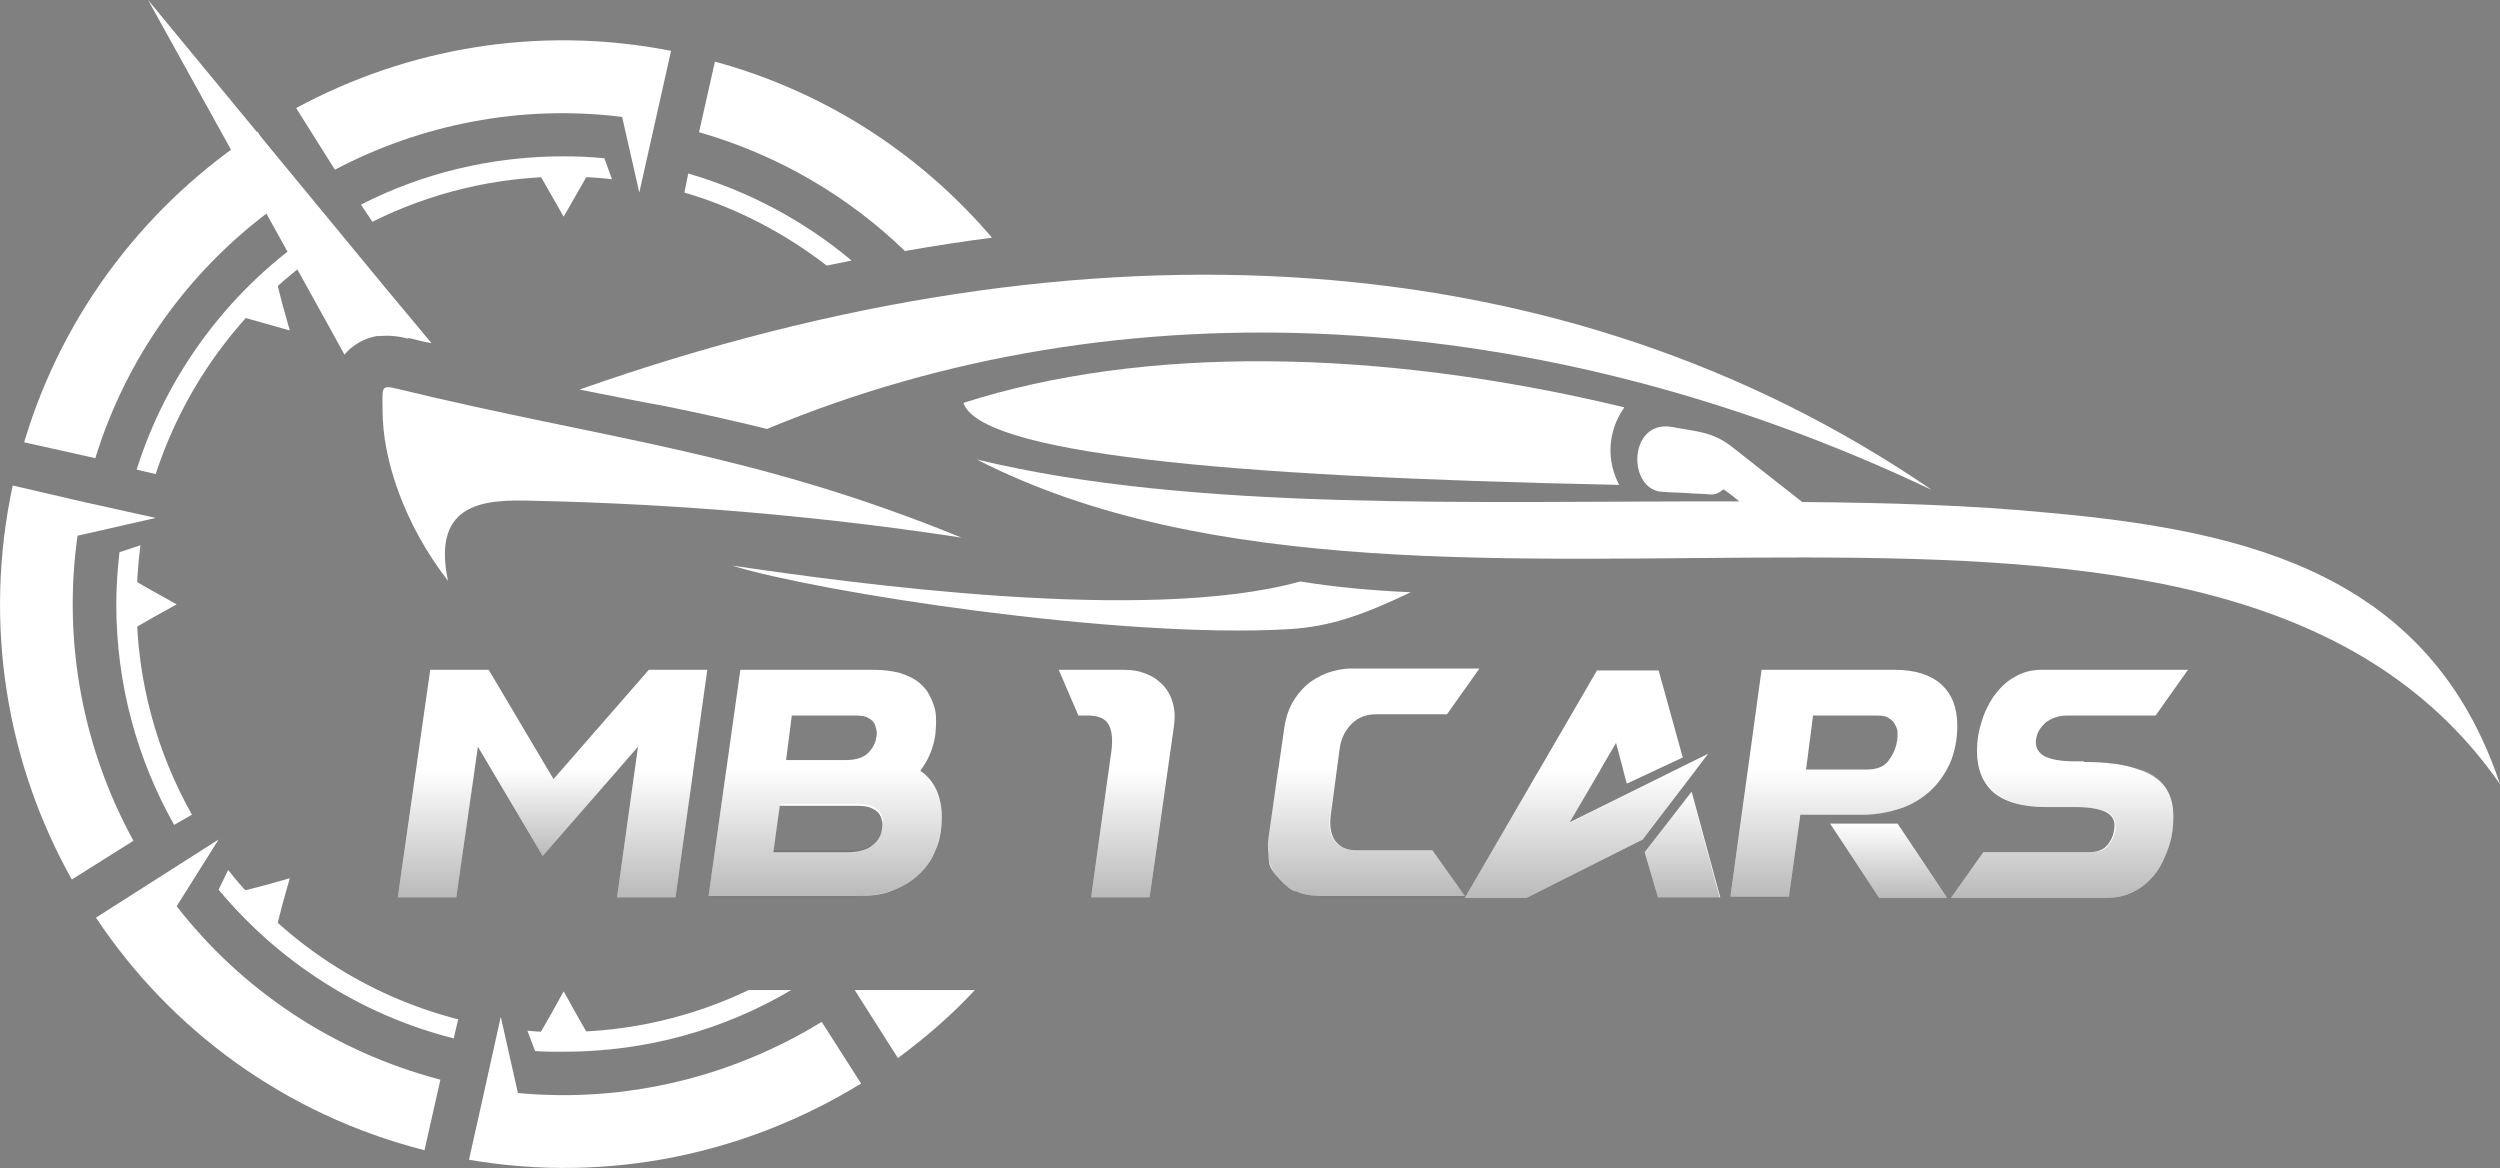 <?xml version="1.0" encoding="utf-8"?>
<!-- Generator: Adobe Illustrator 24.3.0, SVG Export Plug-In . SVG Version: 6.00 Build 0)  -->
<svg version="1.1" id="Layer_1" xmlns="http://www.w3.org/2000/svg" xmlns:xlink="http://www.w3.org/1999/xlink" x="0px" y="0px"
	 viewBox="0 0 393.4 183.8" style="enable-background:new 0 0 393.4 183.8;" xml:space="preserve">
<rect x="0" y="0" width="393.4" height="183.8" fill="#808080" stroke="none"/>
<style type="text/css">
	.st0{fill-rule:evenodd;clip-rule:evenodd;fill:#FFFFFF;}
	.st1{opacity:0.27;fill-rule:evenodd;clip-rule:evenodd;fill:#FFFFFF;enable-background:new    ;}
	.st2{fill:#FFFFFF;}
	.st3{opacity:0.27;}
	.st4{fill:url(#SVGID_1_);}
	.st5{fill:url(#SVGID_2_);}
	.st6{fill:url(#SVGID_3_);}
	.st7{fill:url(#SVGID_4_);}
	.st8{fill:url(#SVGID_5_);}
	.st9{fill:url(#SVGID_6_);}
	.st10{fill:url(#SVGID_7_);}
	.st11{fill:url(#SVGID_8_);}
	.st12{fill:url(#SVGID_9_);}
	.st13{fill:url(#SVGID_10_);}
	.st14{fill:url(#SVGID_11_);}
</style>
<g>
	<polygon class="st0" points="88.7,34.1 90.7,30.6 92.7,27.1 88.7,27.1 84.7,27.1 86.7,30.6 	"/>
	<polygon class="st0" points="88.7,156 90.7,159.6 92.7,163.1 88.7,163.1 84.7,163.1 86.7,159.6 	"/>
	<polygon class="st0" points="27.8,95.1 24.2,93.1 20.7,91.1 20.7,95.1 20.7,99.1 24.2,97.1 	"/>
	<polygon class="st0" points="45.6,52 44.5,48.1 43.5,44.2 40.6,47 37.8,49.8 41.7,50.9 	"/>
	<polygon class="st0" points="45.6,138.2 41.7,139.3 37.8,140.3 40.6,143.2 43.5,146 44.5,142.1 	"/>
	<path class="st0" d="M21.5,73.9C26.2,59,35.7,46.2,48.2,37.4l3.4,1.5c-12.7,8.4-22.3,21-27.1,35.7L21.5,73.9z M27.4,129.8
		c-5.8-10.3-9.1-22.1-9.1-34.7c0-2.8,0.2-5.5,0.5-8.2l3.3-1.1c-0.4,3-0.6,6.2-0.6,9.3c0,12,3.2,23.3,8.7,33.1L27.4,129.8z
		 M71.4,163.4c-14.7-3.7-27.6-12.1-37-23.4l1.5-3.1c9,11.4,21.7,19.8,36.2,23.5L71.4,163.4z M124.5,155.8
		c-10.5,6.2-22.7,9.7-35.8,9.7c-1.5,0-3,0-4.5-0.1l-1.2-3.2c1.9,0.2,3.8,0.2,5.7,0.2c10.4,0,20.3-2.4,29.1-6.6L124.5,155.8
		L124.5,155.8z M108.3,27.3c9.6,2.8,18.3,7.5,25.7,13.7c-1.3,0.3-2.6,0.5-3.9,0.8c-6.6-5.1-14.2-9.1-22.4-11.5L108.3,27.3z
		 M88.7,24.6c2.2,0,4.3,0.1,6.4,0.3l1.2,3.3c-2.5-0.3-5-0.4-7.6-0.4c-10.8,0-21.1,2.6-30.1,7.1l-1.8-2.7
		C66.4,27.3,77.2,24.6,88.7,24.6z"/>
	<path class="st0" d="M134.5,155.8l6.8,10.7c4.3-3.2,8.4-6.7,12.1-10.7H134.5z"/>
	<path class="st0" d="M69.3,169.9c-17.1-4.5-31.4-14.3-41.5-27.3l6.6-10.5l-19.3,12.3c11.7,17.6,29.7,31,51.7,36.6L69.3,169.9z"/>
	<path class="st0" d="M129.3,160.8c-14,8.6-30.7,12.8-47.8,11.2l-2.7-12l-2.5,11.3l0,0l-2.5,11.2c22.1,3.8,43.8-1,61.7-12
		L129.3,160.8z"/>
	<path class="st0" d="M110,20.8c12.5,3.6,23.5,10.1,32.4,18.7c4.5-0.8,9.1-1.5,13.7-2.1c-11.1-13-26-22.9-43.6-27.7L110,20.8z"/>
	<path class="st0" d="M52.7,26.7c13.5-7.1,29.2-10.3,45.2-8.3l2.7,11.9l5-22.3c-20.9-4.1-41.6-0.4-59,9L52.7,26.7z"/>
	<path class="st0" d="M15,72.1c4.9-15.9,14.6-29.2,27.2-38.7l10.4,6.4l-5.8-9.2l-0.2-0.3l0,0l-6.1-9.6C23.4,31.8,10,48.8,3.8,69.6
		L15,72.1z"/>
	<path class="st0" d="M2,76.4c-4.7,21.9-0.9,43.8,9.3,62l9.7-6.1c-7.8-14.2-11.2-31-8.8-48l12.3-2.8L13.2,79l0,0L2,76.4z"/>
	<path class="st1" d="M144.6,155.8c-1.6,1.5-3.2,2.9-4.9,4.2l-0.4,0.3l-2.9-4.5H144.6z M25.8,142.7l0.7,0.9
		c10.3,13.2,24.4,22.7,40.4,27.3l0.4,0.1l-0.8,3.6l-0.5-0.1c-18-5.1-33.8-16.3-44.7-31.6l-0.3-0.4l8.1-5.1L25.8,142.7z M80.1,173.5
		l1.2,0.1c8.6,0.8,17.3,0.2,25.6-1.8c7.5-1.8,14.8-4.7,21.4-8.6l0.4-0.2l2,3.1l-0.4,0.2c-12.7,7.4-26.9,11.2-41.6,11.2
		c-3.9,0-7.7-0.3-11.6-0.8l-0.5-0.1l2.2-9.2L80.1,173.5z M144.3,39.1c-8.9-8.9-19.9-15.5-32-19.3l-0.4-0.1l0.8-3.6l0.5,0.1
		c13.6,4.2,25.8,11.9,35.6,22.2C147.3,38.6,145.8,38.9,144.3,39.1z M99.3,16.9l-1.1-0.1c-15.3-1.9-30.7,0.8-44.5,7.7l-0.4,0.2
		l-2-3.1l0.5-0.2c11.5-5.8,24.1-8.7,37-8.7c4.5,0,9,0.4,13.5,1.1l0.5,0.1l-2.1,9.2L99.3,16.9z M44.3,29.8l1.1,1.7l2.1,3.3l-5.4-3.3
		l-0.9,0.7C28.5,41.8,19.1,54.8,14,69.9l-0.1,0.4l-3.6-0.8l0.2-0.5c5.7-17,16.8-31.7,31.6-41.9l0.4-0.3L44.3,29.8L44.3,29.8z
		 M10.8,82.9L10.6,84c-1.2,8.4-1,16.9,0.5,25.2c1.4,7.7,4,15.2,7.6,22.1l0.2,0.4l-3.1,2l-0.2-0.4c-6.2-11.8-9.3-24.9-9.3-38.2
		c0-5.1,0.5-10.2,1.4-15.2l0.1-0.5l9.5,2.1L10.8,82.9z"/>
	<path class="st0" d="M23.3,0L52,51.8l2.2,4c0.3-0.3,0.6-0.7,1-1c2.8-2.3,5.9-2.4,9.2-1.6c1.2,0.3,2.3,0.6,3.5,0.8l-7-8.4L23.3,0z"
		/>
	<path class="st0" d="M36.7,19.7l0.5,1l22.4,32.2c1.5-0.2,3.1,0,4.7,0.4L36.7,19.7z"/>
	<path class="st0" d="M91.2,61.3C171.5,33,246.5,37.7,304,77.1C242.7,48,176.6,44.2,120.7,67.5c-5.3-1.3-10.6-2.5-16.1-3.6
		C100.2,63.1,95.7,62.2,91.2,61.3"/>
	<path class="st0" d="M83.9,78.8c23.3,0.5,45.8,2.5,67.4,5.8c-33-13.5-56.3-15.5-88.7-23.4c-2.8-0.7-2.4-0.2-2.4,3.4
		c0,7.7,3.4,17.9,10.3,26.8C67.8,78.7,76.8,78.6,83.9,78.8"/>
	<path class="st0" d="M222,93.2c-7.2,3.4-12.4,5.4-19.1,5.8c-26.9,1.6-74.6-5.9-87.7-10c19,2.8,65.4,9.2,89.4,2.5
		C209.5,92.3,215.3,92.9,222,93.2"/>
	<path class="st0" d="M99.8,60.8c1.8,0.3,3.5,0.7,5.3,1.1c5.2,1,10.3,2.2,15.5,3.4c3.7-1.5,7.4-2.9,11.1-4.2
		c46.4-15.9,96.1-13.5,142,1.6C218.3,37.9,156.3,42.3,99.8,60.8"/>
	<path class="st0" d="M273.7,78.9c-1.2-1-2.3-1.8-2.5-1.9c-0.6,0.5-1.3,0.9-2.1,0.8c-1.1-0.1-2.3-0.1-3.5-0.2
		c-1.3-0.1-2.6-0.1-4-0.2c-5.6-0.3-5.4-11.5,1.6-10.2c3.6,0.7,6.2,0.7,9.2,3c1.9,1.5,7.4,5.8,11.2,8.8c13.5,0.1,26.6,0.5,38.9,1.7
		c32.2,2.9,60,10.1,70.9,42.7C348.7,59,226.6,109.7,153.7,72.3C187.9,80.6,232,78.8,273.7,78.9"/>
	<path class="st0" d="M175.7,78.4c8.3,2.4,16.9,3.9,25.5,5c17.4,2.2,35,2.4,52.5,2.3c11.4,0,22.8-0.2,34.3-0.2
		c11,0.1,22,0.4,32.9,1.4c19.4,1.8,39.8,6,56.1,17.2c2.7,1.8,5.2,3.8,7.6,6c-3.3-5-7.5-9.4-12.7-13.1c-14-9.8-33-12.7-49.6-14.2
		c-12.8-1.2-25.8-1.5-38.7-1.7c-0.5,0-0.9-0.2-1.3-0.5c-3.7-2.9-7.5-5.9-11.2-8.8c-2.6-2-5.2-2-8.3-2.6c-0.7-0.1-1.5-0.1-2.1,0.5
		c-1.3,1.3-1.1,5.3,1,5.4c1.3,0.1,2.7,0.1,4,0.2c1.2,0.1,2.4,0.1,3.5,0.2c0.2,0,0.4-0.1,0.5-0.2c0.8-0.7,1.9-0.8,2.8-0.2
		c0.8,0.6,1.7,1.3,2.5,2c0.7,0.6,1,1.5,0.7,2.4s-1.1,1.5-2.1,1.5c-8,0-16.1,0-24.1,0.1c-16.8,0.1-33.7,0.1-50.5-0.8
		C191.3,79.9,183.5,79.3,175.7,78.4"/>
	<path class="st0" d="M254.8,76.3c-63.7-1.3-100.5-5.1-103.2-12.9c28-9,65-8.7,104,0.7C252.9,68,252.8,72.5,254.8,76.3"/>
	<g>
		<path class="st2" d="M67.7,105.4h9.2l10.2,17.2l15-17.2h9.2l-5,35.8h-9.2l3.3-23.7l-15,17.2l-10.2-17.2l-3.4,23.7h-9.2L67.7,105.4
			z"/>
		<path class="st2" d="M116.5,105.4h20.9c1.7,0,3.1,0.2,4.2,0.5c1.2,0.4,2.1,0.8,2.9,1.4c0.7,0.6,1.3,1.2,1.7,2
			c0.4,0.7,0.7,1.5,0.9,2.2c0.2,0.8,0.2,1.5,0.2,2.2s-0.1,1.3-0.1,1.8c-0.3,2.2-1.1,4.1-2.4,5.8c1.2,0.8,2,1.8,2.6,3.1
			c0.5,1.2,0.8,2.6,0.8,4.1c0,2-0.3,3.8-1,5.3c-0.6,1.6-1.6,2.9-2.7,3.9c-1.2,1.1-2.6,1.9-4.2,2.5c-1.6,0.6-3.4,0.8-5.4,0.8h-23.4
			L116.5,105.4z M121.7,134.1h11.6c1.8,0,3.2-0.4,4-1.1c0.9-0.7,1.4-1.6,1.5-2.6c0.1-0.4,0.1-0.8,0-1.2s-0.2-0.8-0.5-1.2
			c-0.3-0.4-0.7-0.6-1.3-0.9c-0.5-0.2-1.3-0.3-2.1-0.3h-12.2L121.7,134.1z M123.7,119.6h9.5c1.5,0,2.7-0.4,3.4-1.1
			c0.7-0.7,1.2-1.6,1.3-2.5c0.1-0.4,0.1-0.8,0-1.2s-0.2-0.8-0.4-1.1s-0.6-0.6-1-0.8s-1-0.3-1.8-0.3h-10.1L123.7,119.6z"/>
		<path class="st2" d="M180.9,141.2h-9.2l3.2-23.1c0.2-1.7,0.1-3-0.4-4s-1.6-1.5-3.3-1.5h-1.5l-3.1-7.2h10.2c1.4,0,2.6,0.2,3.7,0.7
			c1.1,0.4,1.9,1.1,2.6,1.8c0.7,0.8,1.2,1.7,1.5,2.9c0.3,1.1,0.3,2.4,0.1,3.7L180.9,141.2z"/>
		<path class="st2" d="M204,140.3c-1.3-0.2-4.1-3-4.3-4.6c-0.1-1.1-0.3-2.4-0.1-3.8l2.5-17.4c0.2-1.4,0.6-2.7,1.2-3.8
			c0.6-1.1,1.4-2.1,2.3-2.9c0.9-0.8,2-1.4,3.2-1.9c1.2-0.4,2.5-0.7,3.8-0.7h20.2l-5.1,7.2h-11.2c-1.5,0-2.8,0.5-3.8,1.5
			s-1.7,2.3-1.9,4l-1.4,10.4c-0.2,1.7,0,3,0.7,4s1.8,1.5,3.3,1.5h12l5.1,7.2h-22.9C207.6,141,205.6,141,204,140.3z"/>
		<path class="st2" d="M256,123.3l-1.7-6.4l-7.3,12.5l21.8-10.8l-10.3,13.5l-18.3,9.2h-9.7l20.8-35.8h9.7l3.8,13.7L256,123.3z
			 M260.9,141.2l-2.1-7.1l7.4-9.5l4.5,16.6H260.9z"/>
		<path class="st2" d="M277.2,105.4h20.9c3.3,0,5.7,0.8,7.4,2.3c1.7,1.6,2.5,3.7,2.5,6.5c0,2.1-0.4,4.1-1.1,5.8
			c-0.8,1.7-1.8,3.2-3.1,4.4c-1.3,1.2-2.9,2.2-4.7,2.8c-1.8,0.6-3.8,1-5.9,1h-9.9l-1.8,12.9h-9.2L277.2,105.4z M284.2,121.1h9.5
			c1.5,0,2.7-0.4,3.4-1.3c0.7-0.9,1.2-1.9,1.4-3.1c0.1-0.4,0.1-0.9,0.1-1.4s-0.2-0.9-0.4-1.3c-0.2-0.4-0.5-0.7-1-1
			c-0.4-0.3-1-0.4-1.8-0.4h-10.1L284.2,121.1z M298.6,129.6l7.8,11.7h-10.7l-7.7-11.7H298.6z"/>
		<path class="st2" d="M327.9,119.9c2.6,0,4.8,0.2,6.6,0.6c1.8,0.4,3.3,1,4.4,1.7s1.9,1.6,2.4,2.7c0.5,1.1,0.7,2.3,0.7,3.7
			c0,1.5-0.2,3.1-0.7,4.6s-1.1,2.9-2,4.1c-0.9,1.2-2,2.2-3.3,2.9s-2.8,1.1-4.5,1.1H307l5.1-7.2h16.7c1.3,0,2.2-0.4,2.8-1.1
			c0.6-0.7,1-1.6,1.1-2.6c0.2-1.2-0.3-2.1-1.3-2.6c-1-0.5-2.6-0.8-4.6-0.8H322c-3.8,0-6.5-0.8-8.3-2.3c-1.7-1.5-2.6-3.7-2.6-6.5
			c0-1.5,0.2-3,0.7-4.5c0.4-1.5,1.1-2.9,1.9-4.1c0.9-1.2,1.9-2.3,3.2-3c1.3-0.8,2.7-1.2,4.3-1.2h23.1l-5.1,7.2h-14
			c-0.6,0-1.3,0.1-1.8,0.3c-0.6,0.2-1.1,0.5-1.5,0.8c-0.4,0.4-0.8,0.8-1,1.2c-0.3,0.5-0.4,0.9-0.5,1.4c-0.2,1.2,0.3,2.1,1.3,2.7
			c1,0.5,2.6,0.8,4.6,0.8h1.6V119.9z"/>
	</g>
	<g class="st3">
		<linearGradient id="SVGID_1_" gradientUnits="userSpaceOnUse" x1="103.096" y1="141.2" x2="103.096" y2="121.2">
			<stop  offset="0" style="stop-color:#000000"/>
			<stop  offset="1" style="stop-color:#FFFFFF"/>
		</linearGradient>
		<polygon class="st4" points="99.9,121.2 97.1,141.2 106.3,141.2 109.1,121.2 		"/>
		<linearGradient id="SVGID_2_" gradientUnits="userSpaceOnUse" x1="68.646" y1="141.2" x2="68.646" y2="121.2">
			<stop  offset="0" style="stop-color:#000000"/>
			<stop  offset="1" style="stop-color:#FFFFFF"/>
		</linearGradient>
		<polygon class="st5" points="65.5,121.2 62.6,141.2 71.8,141.2 74.7,121.2 		"/>
		<linearGradient id="SVGID_3_" gradientUnits="userSpaceOnUse" x1="87.296" y1="134.7" x2="87.296" y2="121.2">
			<stop  offset="0" style="stop-color:#000000"/>
			<stop  offset="1" style="stop-color:#FFFFFF"/>
		</linearGradient>
		<polygon class="st6" points="88.4,121.2 87.1,122.7 86.2,121.2 77.4,121.2 85.4,134.7 97.2,121.2 		"/>
		<linearGradient id="SVGID_4_" gradientUnits="userSpaceOnUse" x1="129.846" y1="141" x2="129.846" y2="121">
			<stop  offset="0" style="stop-color:#000000"/>
			<stop  offset="1" style="stop-color:#FFFFFF"/>
		</linearGradient>
		<path class="st7" d="M144.8,121.2c0.1-0.1,0.1-0.2,0.2-0.2h-30.7l-2.8,20h23.4c2,0,3.8-0.3,5.4-0.8c1.6-0.6,3-1.4,4.2-2.5
			s2.1-2.4,2.7-3.9c0.6-1.6,1-3.3,1-5.3c0-1.5-0.3-2.9-0.8-4.1C146.8,123.1,146,122.1,144.8,121.2z M138.9,130.1
			c-0.2,1-0.7,1.9-1.5,2.6c-0.9,0.8-2.2,1.1-4,1.1h-11.6l1-7.3H135c0.9,0,1.6,0.1,2.1,0.3s1,0.5,1.3,0.9c0.3,0.4,0.5,0.8,0.5,1.2
			C138.9,129.4,138.9,129.8,138.9,130.1z"/>
		<linearGradient id="SVGID_5_" gradientUnits="userSpaceOnUse" x1="177.696" y1="141.2" x2="177.696" y2="121.2">
			<stop  offset="0" style="stop-color:#000000"/>
			<stop  offset="1" style="stop-color:#FFFFFF"/>
		</linearGradient>
		<polygon class="st8" points="174.5,121.2 171.7,141.2 180.9,141.2 183.7,121.2 		"/>
		<linearGradient id="SVGID_6_" gradientUnits="userSpaceOnUse" x1="214.976" y1="141" x2="214.976" y2="120.9">
			<stop  offset="0" style="stop-color:#000000"/>
			<stop  offset="1" style="stop-color:#FFFFFF"/>
		</linearGradient>
		<path class="st9" d="M213.3,133.8c-1.5,0-2.6-0.5-3.3-1.5s-1-2.3-0.7-4l1-7.4h-9.2l-1.5,10.8c-0.2,1.4-0.2,2.6,0.1,3.8
			c0.3,1.1,0.8,2.1,1.5,2.9c0.7,0.8,1.6,1.4,2.7,1.9c1.1,0.4,2.3,0.7,3.7,0.7h22.9l-5.1-7.2H213.3z"/>
		<linearGradient id="SVGID_7_" gradientUnits="userSpaceOnUse" x1="248.646" y1="141.3" x2="248.646" y2="121.3">
			<stop  offset="0" style="stop-color:#000000"/>
			<stop  offset="1" style="stop-color:#FFFFFF"/>
		</linearGradient>
		<polygon class="st10" points="263.4,121.3 247,129.5 251.8,121.3 242.1,121.3 230.5,141.3 240.2,141.3 258.5,132.1 266.8,121.3 		
			"/>
		<polygon class="st2" points="260.5,121.2 255.4,121.2 256,123.3 		"/>
		<linearGradient id="SVGID_8_" gradientUnits="userSpaceOnUse" x1="264.696" y1="141.2" x2="264.696" y2="124.6">
			<stop  offset="0" style="stop-color:#000000"/>
			<stop  offset="1" style="stop-color:#FFFFFF"/>
		</linearGradient>
		<polygon class="st11" points="258.8,134.1 260.9,141.2 270.6,141.2 266.1,124.6 		"/>
		<linearGradient id="SVGID_9_" gradientUnits="userSpaceOnUse" x1="289.35" y1="141.1" x2="289.35" y2="121.1">
			<stop  offset="0" style="stop-color:#000000"/>
			<stop  offset="1" style="stop-color:#FFFFFF"/>
		</linearGradient>
		<path class="st12" d="M299.1,127.2c1.8-0.6,3.4-1.6,4.7-2.8c1-1,1.9-2.1,2.6-3.3h-31.3l-2.8,20h9.2l1.8-12.9h9.9
			C295.4,128.2,297.3,127.9,299.1,127.2z"/>
		<linearGradient id="SVGID_10_" gradientUnits="userSpaceOnUse" x1="297.196" y1="141.3" x2="297.196" y2="129.7">
			<stop  offset="0" style="stop-color:#000000"/>
			<stop  offset="1" style="stop-color:#FFFFFF"/>
		</linearGradient>
		<polygon class="st13" points="288,129.7 295.7,141.3 306.4,141.3 298.6,129.7 		"/>
		<linearGradient id="SVGID_11_" gradientUnits="userSpaceOnUse" x1="324.496" y1="141.3" x2="324.496" y2="121.2">
			<stop  offset="0" style="stop-color:#000000"/>
			<stop  offset="1" style="stop-color:#FFFFFF"/>
		</linearGradient>
		<path class="st14" d="M339,122.1c-0.5-0.4-1.2-0.7-1.8-0.9h-25.5c0.4,1.4,1.2,2.6,2.2,3.5c1.7,1.5,4.5,2.3,8.3,2.3h4.8
			c2,0,3.6,0.3,4.6,0.8c1,0.5,1.4,1.4,1.3,2.6c-0.1,1-0.5,1.8-1.1,2.6s-1.5,1.1-2.8,1.1h-16.9l-5.1,7.2h24.5c1.7,0,3.2-0.4,4.5-1.1
			c1.3-0.7,2.4-1.7,3.3-2.9s1.6-2.5,2-4.1c0.5-1.5,0.7-3,0.7-4.6c0-1.4-0.2-2.6-0.7-3.7C340.9,123.8,340.1,122.9,339,122.1z"/>
	</g>
</g>
</svg>
